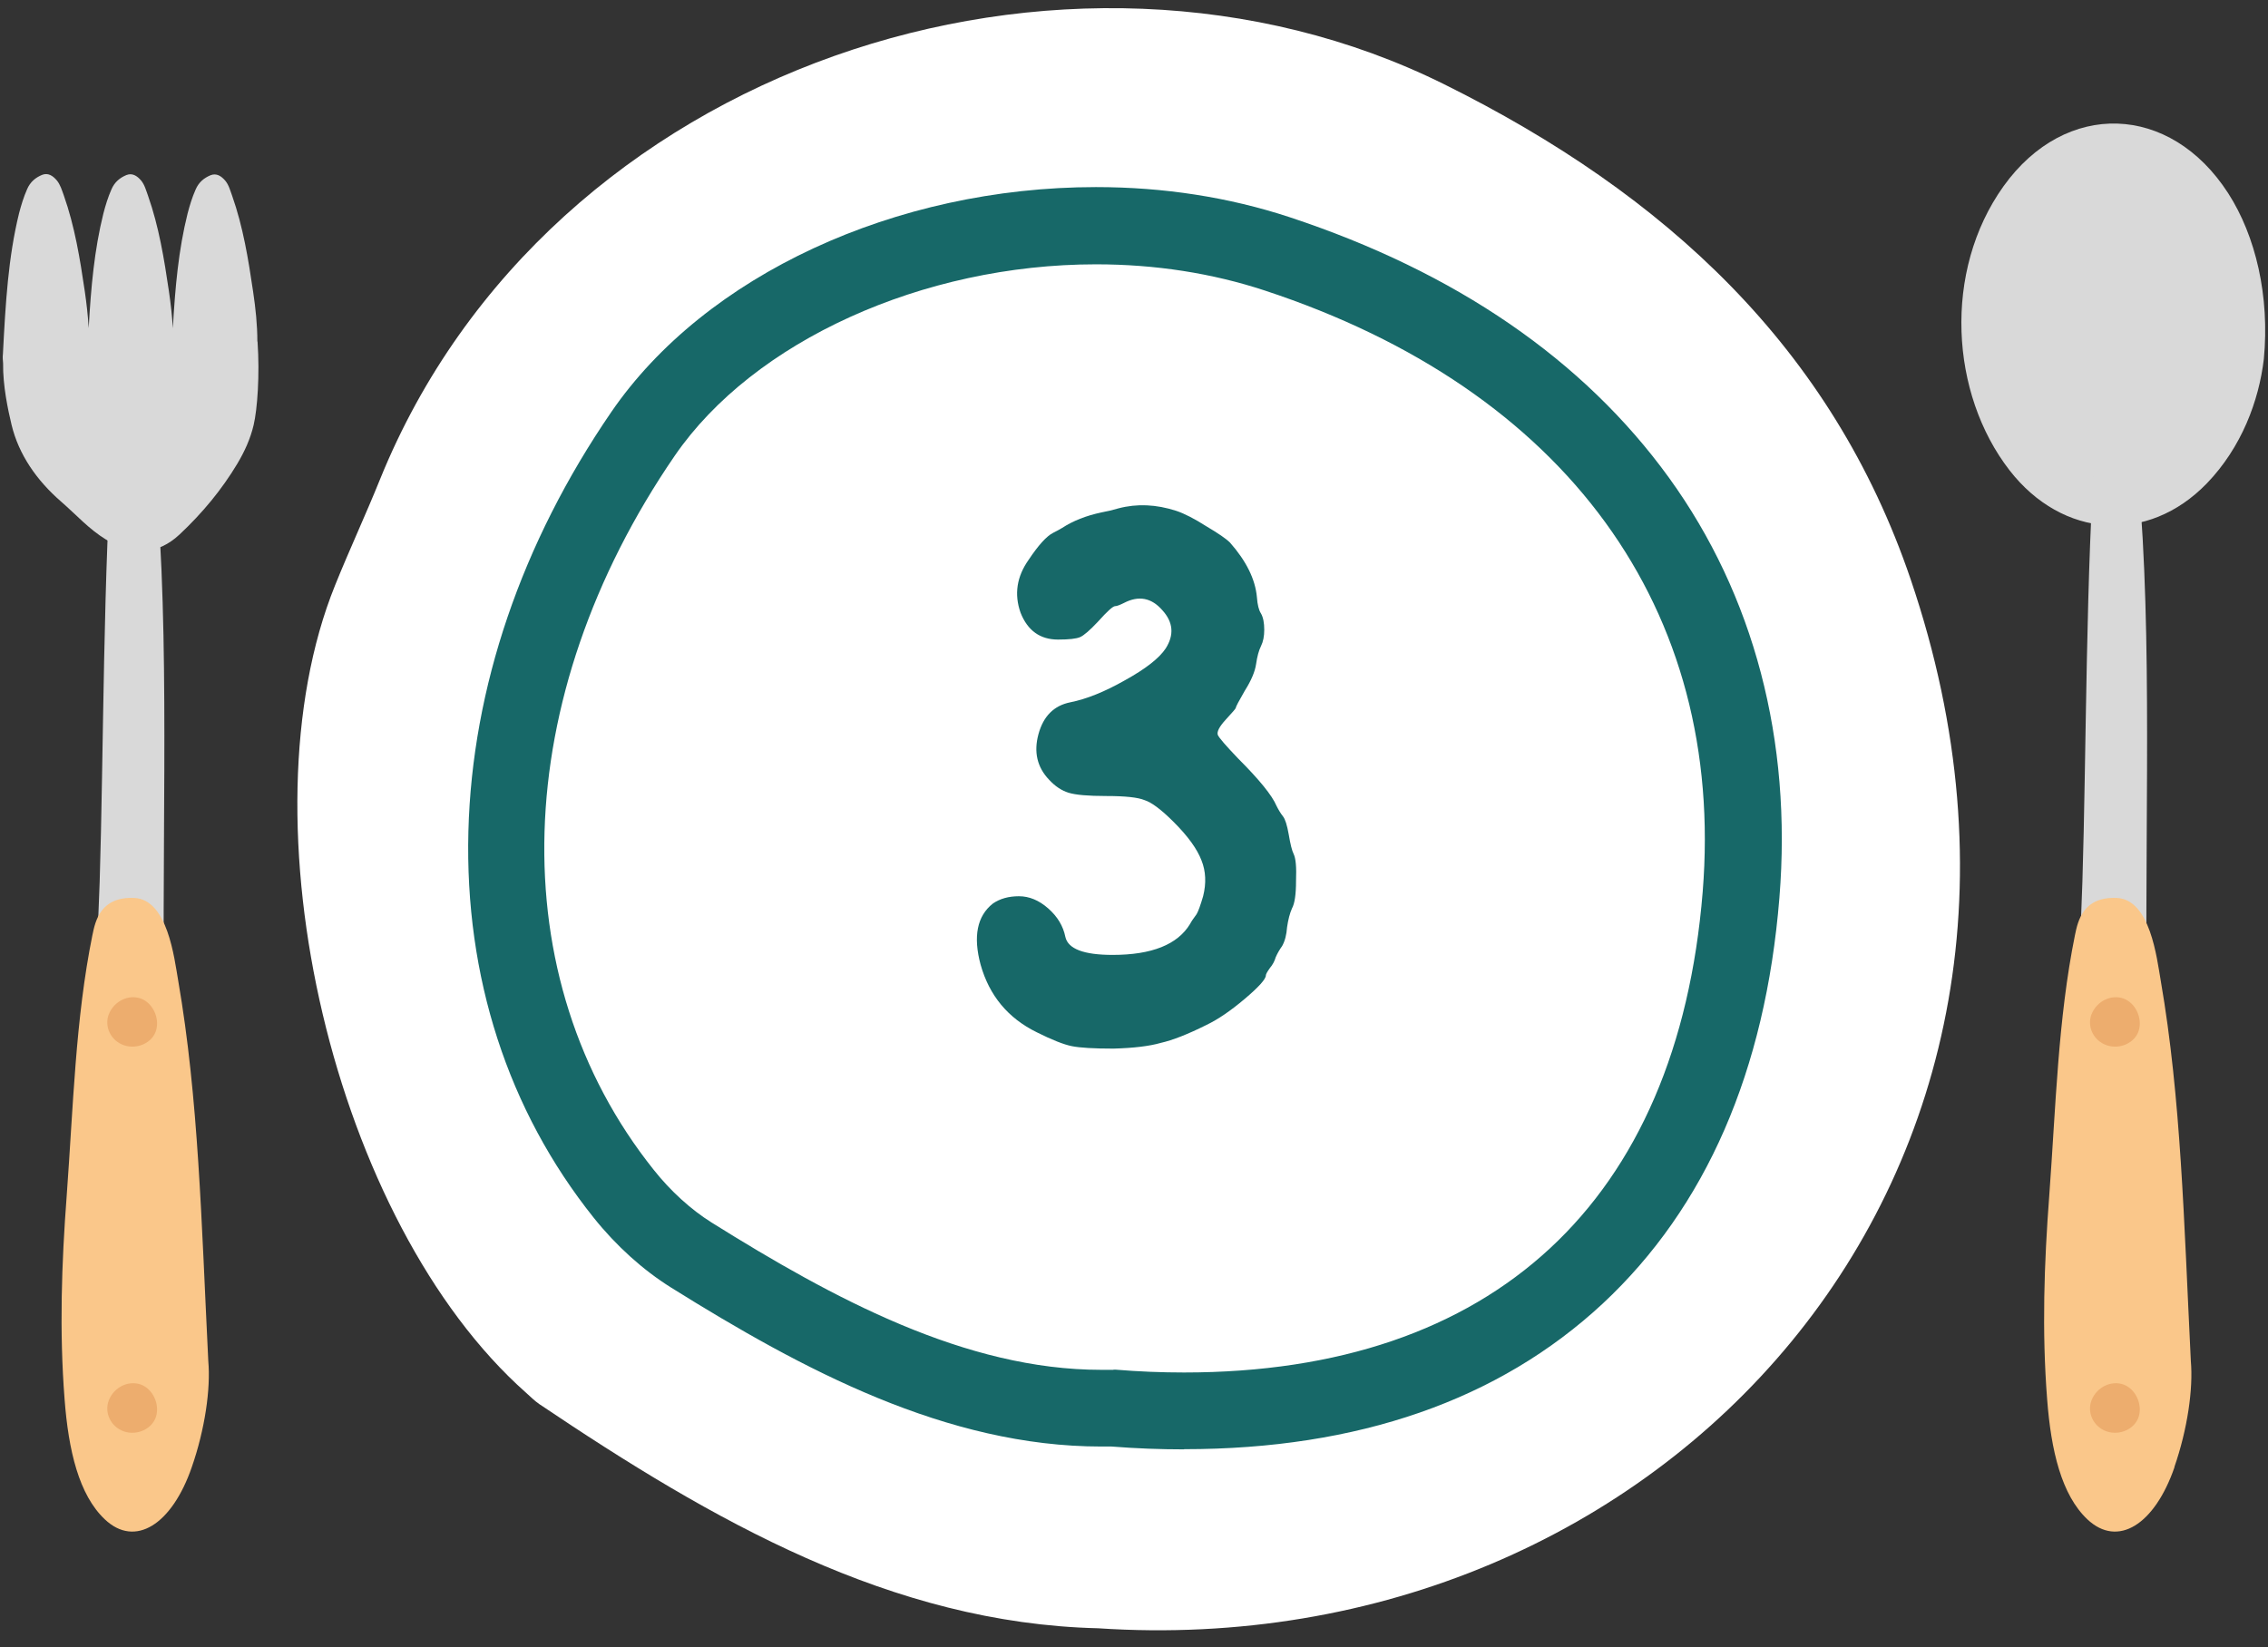 <svg width="128" height="93" viewBox="0 0 128 93" fill="none" xmlns="http://www.w3.org/2000/svg">
<rect x="0" y="0" width="128" height="93" fill="#333333" stroke="none"/>
<g clip-path="url(#clip0_1061_2868)">
<path d="M61.975 91.922C50.315 91.642 40.225 85.852 30.445 79.272C30.165 79.082 29.935 78.842 29.685 78.622C18.855 69.022 13.505 46.402 18.915 33.032C19.725 31.022 20.645 29.052 21.455 27.042C30.965 3.602 60.275 -5.778 81.495 4.752C94.035 10.972 103.405 19.672 107.835 32.712C119.285 66.422 93.695 94.032 61.975 91.922Z" fill="white"/>
<path d="M62.845 77.322H62.955C64.275 77.432 65.575 77.482 66.825 77.482C84.285 77.482 94.675 67.842 96.095 50.352C97.385 34.382 88.385 22.002 71.385 16.402C68.415 15.422 65.205 14.922 61.855 14.922C52.075 14.922 42.525 19.262 38.085 25.722C28.715 39.382 28.245 55.212 36.895 66.042C37.845 67.242 39.005 68.292 40.155 69.012C47.065 73.332 54.505 77.332 62.145 77.332C62.335 77.332 62.535 77.332 62.725 77.332H62.835L62.845 77.322ZM66.825 81.822C65.495 81.822 64.125 81.772 62.735 81.662C62.545 81.662 62.345 81.662 62.155 81.662C53.425 81.662 45.325 77.342 37.865 72.682C36.285 71.692 34.775 70.332 33.505 68.742C28.665 62.682 26.225 55.142 26.435 46.932C26.645 38.832 29.435 30.642 34.505 23.252C39.795 15.542 50.525 10.562 61.855 10.562C65.675 10.562 69.345 11.132 72.755 12.252C82.155 15.352 89.375 20.312 94.195 26.972C98.985 33.602 101.145 41.792 100.425 50.682C99.635 60.462 96.275 68.162 90.455 73.592C84.595 79.042 76.645 81.812 66.835 81.812" fill="#176868"/>
<path d="M127.765 20.272C127.485 22.632 126.505 25.262 124.545 27.292C121.225 30.722 116.405 30.402 113.415 26.552C110.065 22.232 109.645 15.312 113.075 10.512C116.575 5.632 122.485 5.832 125.755 10.912C127.305 13.322 128.105 16.722 127.765 20.272Z" fill="#D9D9D9"/>
<path d="M121.395 66.902C120.735 71.432 119.525 73.272 118.525 71.012C117.675 69.092 117.325 65.602 117.195 61.562C117.025 56.192 117.365 55.112 117.525 49.782C117.745 42.802 117.725 31.612 118.285 25.012C118.385 23.862 118.385 22.002 119.495 22.112C120.595 22.222 120.695 26.892 120.815 28.652C121.485 37.932 120.975 48.612 121.195 59.632C121.275 61.812 121.815 63.922 121.385 66.892" fill="#D9D9D9"/>
<path d="M122.725 82.822C121.605 86.072 119.525 87.392 117.805 85.772C116.345 84.392 115.755 81.892 115.535 78.992C115.235 75.142 115.365 71.322 115.655 67.492C116.025 62.482 116.145 57.522 117.105 52.792C117.275 51.962 117.575 50.612 119.465 50.692C121.355 50.772 121.725 54.092 121.945 55.352C123.095 62.012 123.255 68.932 123.645 76.832C123.785 78.402 123.455 80.692 122.715 82.822" fill="#FAC78A"/>
<path d="M118.045 79.041C118.335 78.311 119.145 77.912 119.845 78.162C120.515 78.401 120.925 79.261 120.705 79.972C120.495 80.662 119.645 81.061 118.905 80.811C118.155 80.561 117.765 79.751 118.045 79.041Z" fill="#EDAD6E"/>
<path d="M118.045 57.251C118.335 56.521 119.145 56.121 119.845 56.371C120.515 56.611 120.925 57.471 120.705 58.181C120.495 58.871 119.645 59.261 118.905 59.011C118.155 58.761 117.765 57.951 118.045 57.241" fill="#EDAD6E"/>
<path d="M9.495 66.902C8.835 71.432 7.625 73.272 6.625 71.012C5.775 69.092 5.425 65.602 5.295 61.562C5.115 56.192 5.455 55.112 5.625 49.782C5.845 42.802 5.825 31.612 6.385 25.012C6.485 23.862 6.485 22.002 7.595 22.112C8.695 22.222 8.795 26.892 8.915 28.652C9.585 37.932 9.075 48.612 9.295 59.632C9.375 61.812 9.915 63.922 9.485 66.892" fill="#D9D9D9"/>
<path d="M10.825 82.822C9.705 86.072 7.625 87.392 5.915 85.772C4.455 84.392 3.865 81.892 3.645 78.992C3.345 75.142 3.475 71.322 3.765 67.492C4.135 62.482 4.255 57.522 5.215 52.792C5.385 51.962 5.685 50.612 7.575 50.692C9.465 50.772 9.835 54.092 10.056 55.352C11.206 62.012 11.366 68.932 11.755 76.832C11.896 78.402 11.566 80.692 10.825 82.822Z" fill="#FAC78A"/>
<path d="M6.146 79.041C6.436 78.311 7.245 77.912 7.946 78.162C8.616 78.401 9.025 79.261 8.806 79.972C8.595 80.662 7.745 81.061 7.005 80.811C6.255 80.561 5.865 79.751 6.146 79.041Z" fill="#EDAD6E"/>
<path d="M6.146 57.251C6.436 56.521 7.245 56.121 7.946 56.371C8.616 56.611 9.025 57.471 8.806 58.181C8.595 58.871 7.745 59.261 7.005 59.011C6.255 58.761 5.865 57.951 6.146 57.241" fill="#EDAD6E"/>
<path d="M14.525 19.282C14.525 18.342 14.425 17.402 14.285 16.462C14.015 14.622 13.715 12.792 13.105 11.062C12.995 10.762 12.915 10.442 12.715 10.202C12.485 9.932 12.215 9.762 11.885 9.892C11.525 10.042 11.215 10.282 11.035 10.712C10.845 11.142 10.705 11.602 10.585 12.062C10.075 14.112 9.885 16.212 9.755 18.532C9.715 17.842 9.635 17.142 9.535 16.452C9.265 14.612 8.965 12.782 8.355 11.052C8.245 10.752 8.165 10.432 7.965 10.192C7.735 9.922 7.465 9.752 7.135 9.882C6.775 10.032 6.465 10.272 6.285 10.702C6.095 11.132 5.955 11.592 5.835 12.052C5.325 14.102 5.135 16.202 5.005 18.522C4.965 17.832 4.885 17.132 4.785 16.442C4.515 14.602 4.215 12.772 3.605 11.042C3.495 10.742 3.405 10.422 3.205 10.182C2.975 9.912 2.705 9.742 2.375 9.872C2.015 10.022 1.705 10.262 1.525 10.692C1.335 11.122 1.195 11.582 1.075 12.042C0.465 14.532 0.315 17.072 0.165 19.982C0.145 20.142 0.155 20.322 0.175 20.512C0.155 21.762 0.455 23.162 0.655 23.992C1.055 25.642 2.045 27.102 3.465 28.332C4.295 29.052 5.005 29.862 5.985 30.462C7.495 31.392 8.905 31.322 10.135 30.172C11.425 28.962 12.515 27.642 13.385 26.192C13.805 25.492 14.135 24.762 14.315 23.992C14.525 23.102 14.665 21.172 14.535 19.282" fill="#D9D9D9"/>
<path d="M63.117 28.7C64.16 28.424 65.249 28.47 66.383 28.838C66.843 28.991 67.411 29.283 68.085 29.712C68.76 30.111 69.205 30.417 69.419 30.632C70.339 31.675 70.845 32.702 70.937 33.714C70.968 34.143 71.045 34.45 71.167 34.634C71.29 34.849 71.351 35.155 71.351 35.554C71.351 35.922 71.29 36.229 71.167 36.474C71.045 36.719 70.953 37.057 70.891 37.486C70.83 37.915 70.615 38.421 70.247 39.004C69.91 39.587 69.741 39.909 69.741 39.97C69.741 40.001 69.557 40.215 69.189 40.614C68.821 41.013 68.668 41.304 68.729 41.488C68.791 41.641 69.174 42.086 69.879 42.822C71.075 44.018 71.796 44.907 72.041 45.49C72.164 45.735 72.287 45.935 72.409 46.088C72.532 46.241 72.639 46.579 72.731 47.1C72.823 47.652 72.915 48.02 73.007 48.204C73.13 48.449 73.176 48.955 73.145 49.722C73.145 50.489 73.069 51.01 72.915 51.286C72.793 51.562 72.701 51.915 72.639 52.344C72.609 52.773 72.517 53.126 72.363 53.402C72.21 53.617 72.087 53.831 71.995 54.046C71.934 54.261 71.827 54.46 71.673 54.644C71.52 54.859 71.443 54.997 71.443 55.058C71.443 55.273 71.045 55.717 70.247 56.392C69.45 57.067 68.729 57.557 68.085 57.864C67.043 58.385 66.184 58.723 65.509 58.876C64.865 59.06 63.976 59.167 62.841 59.198C61.737 59.198 60.955 59.152 60.495 59.06C60.035 58.968 59.376 58.707 58.517 58.278C56.892 57.481 55.834 56.208 55.343 54.46C54.914 52.865 55.144 51.715 56.033 51.01C56.432 50.734 56.923 50.596 57.505 50.596C58.088 50.596 58.64 50.826 59.161 51.286C59.683 51.746 60.005 52.283 60.127 52.896C60.281 53.571 61.17 53.908 62.795 53.908C65.003 53.908 66.46 53.325 67.165 52.16C67.227 52.037 67.349 51.853 67.533 51.608C67.625 51.455 67.748 51.117 67.901 50.596C68.085 49.86 68.055 49.185 67.809 48.572C67.564 47.928 67.043 47.207 66.245 46.41C65.54 45.705 64.988 45.291 64.589 45.168C64.221 45.015 63.501 44.938 62.427 44.938C61.415 44.938 60.71 44.877 60.311 44.754C59.913 44.631 59.545 44.386 59.207 44.018C58.533 43.313 58.333 42.454 58.609 41.442C58.885 40.43 59.483 39.832 60.403 39.648C61.323 39.464 62.351 39.05 63.485 38.406C64.651 37.762 65.417 37.164 65.785 36.612C66.276 35.845 66.215 35.125 65.601 34.45C64.988 33.745 64.267 33.607 63.439 34.036C63.194 34.159 63.025 34.22 62.933 34.22C62.811 34.22 62.489 34.511 61.967 35.094C61.507 35.585 61.17 35.876 60.955 35.968C60.741 36.06 60.327 36.106 59.713 36.106C58.701 36.106 57.996 35.6 57.597 34.588C57.229 33.545 57.383 32.549 58.057 31.598C58.609 30.77 59.069 30.264 59.437 30.08C59.621 29.988 59.79 29.896 59.943 29.804C60.557 29.405 61.293 29.114 62.151 28.93C62.489 28.869 62.811 28.792 63.117 28.7Z" fill="#176868"/>
</g>
<defs>
<clipPath id="clip0_1061_2868">
<rect width="127.69" height="91.57" fill="white" transform="translate(0.155 0.462)"/>
</clipPath>
</defs>
</svg>
